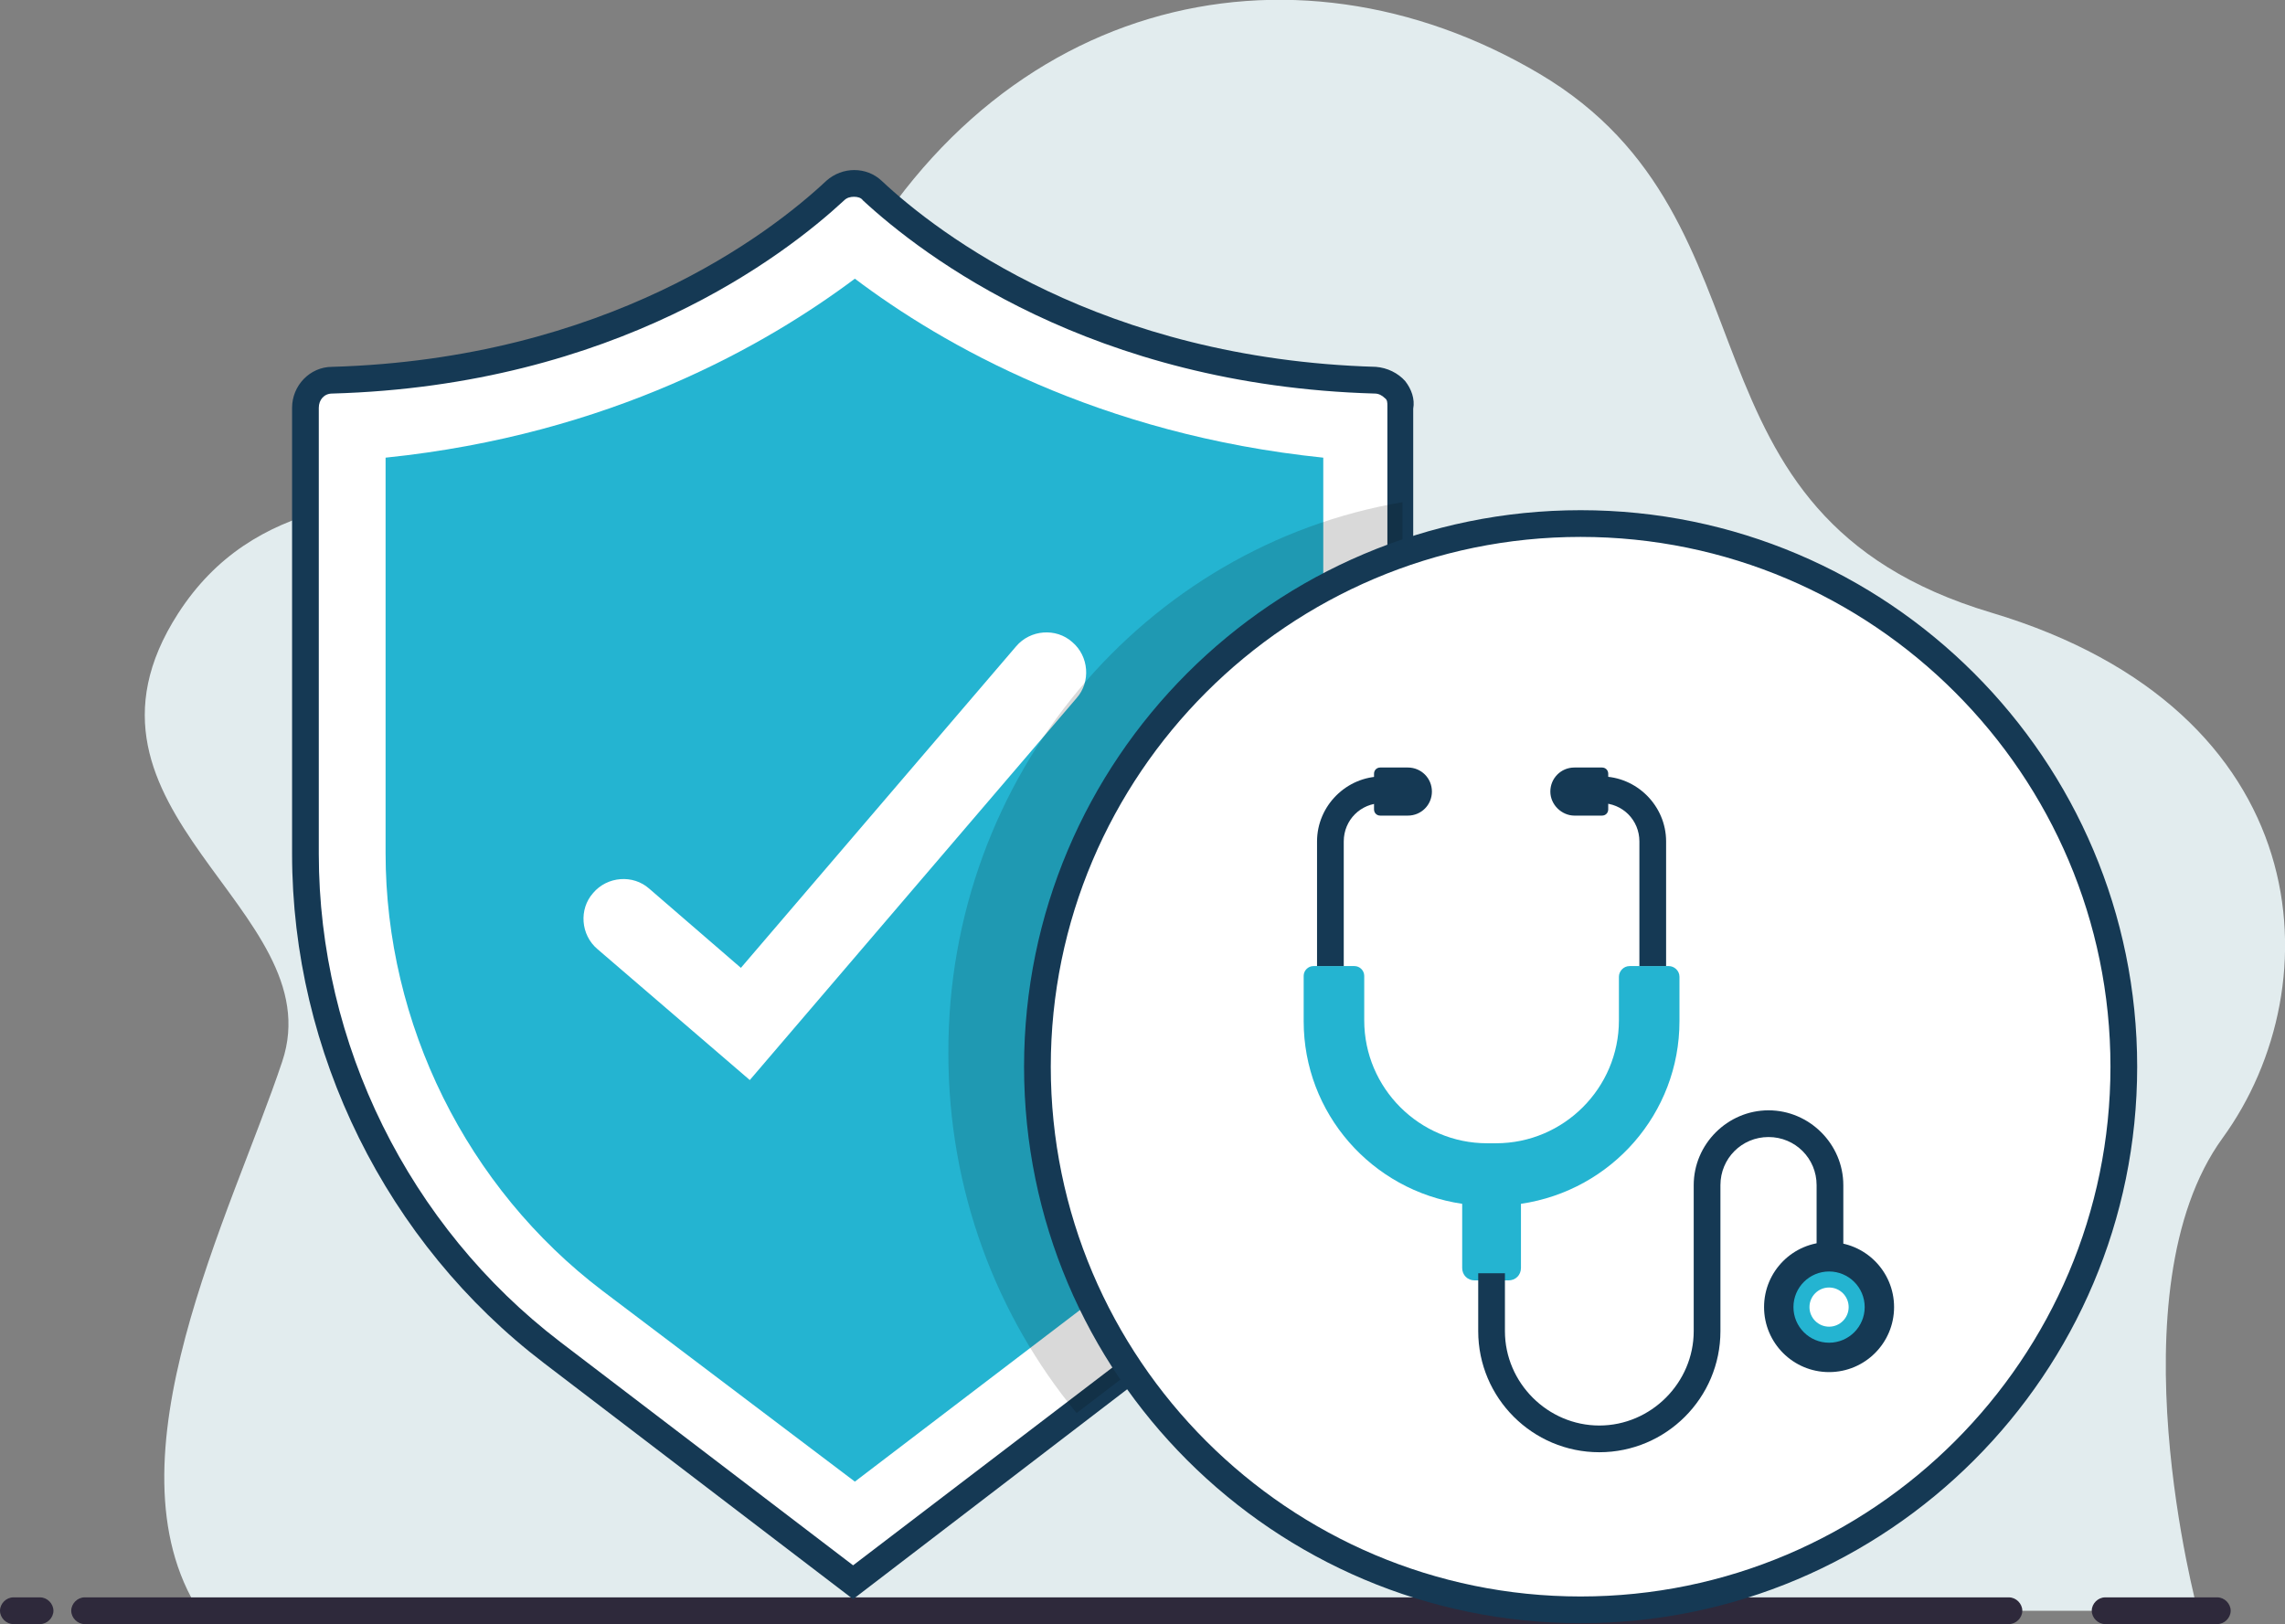 <?xml version="1.0" encoding="utf-8"?>
<!-- Generator: Adobe Illustrator 24.2.3, SVG Export Plug-In . SVG Version: 6.00 Build 0)  -->
<svg version="1.1" id="Layer_1" xmlns="http://www.w3.org/2000/svg" xmlns:xlink="http://www.w3.org/1999/xlink" x="0px" y="0px"
	 viewBox="0 0 256.6 182.4" style="enable-background:new 0 0 256.6 182.4;" xml:space="preserve">
<rect x="0" y="0" width="256.6" height="182.4" fill="#808080" stroke="none"/>
<style type="text/css">
	.st0{fill:#E2ECEE;}
	.st1{fill:#2E293B;}
	.st2{fill:#FFFFFF;}
	.st3{fill:#153954;}
	.st4{fill:#24B4D1;}
	.st5{opacity:0.15;enable-background:new    ;}
</style>
<path class="st0" d="M246.8,180.9c0,0-9.7-35.9,2.8-53.1s10.8-48-26-59s-22.7-43.9-50.7-60.5s-62.5-8.6-79.4,26.1S36.9,42.7,20,68.9
	c-14.3,22.2,17.4,33.2,11.7,50.3S11.5,164,22.4,181L246.8,180.9L246.8,180.9z"/>
<g>
	<path class="st1" d="M249,182.4h-12.6c-0.8,0-1.5-0.7-1.5-1.5s0.7-1.5,1.5-1.5H249c0.8,0,1.5,0.7,1.5,1.5S249.8,182.4,249,182.4z"
		/>
</g>
<g>
	<path class="st1" d="M225.6,182.4H9.5c-0.8,0-1.5-0.7-1.5-1.5s0.7-1.5,1.5-1.5h216.1c0.8,0,1.5,0.7,1.5,1.5
		S226.4,182.4,225.6,182.4z"/>
</g>
<g>
	<path class="st1" d="M4.5,182.4h-3c-0.8,0-1.5-0.7-1.5-1.5s0.7-1.5,1.5-1.5h3c0.8,0,1.5,0.7,1.5,1.5S5.3,182.4,4.5,182.4z"/>
</g>
<path class="st2" d="M157.5,45.8v50.1c0,22-10.3,42.7-27.7,56l-8.9,6.8l-24.9,19l-33.8-25.8c-17.5-13.3-27.7-34-27.7-56V45.8
	c0-1.7,1.3-3,3-3.1C69.2,41.8,88,27,94,21.4c1.2-1.1,3-1.1,4.2,0c6,5.6,24.8,20.4,56.5,21.3C156.2,42.8,157.5,44.1,157.5,45.8z"/>
<g>
	<path class="st3" d="M95.8,179.6l-34.7-26.5c-17.7-13.5-28.3-34.9-28.3-57.2V45.8c0-2.5,2-4.6,4.5-4.6
		c30.8-0.9,49.1-14.9,55.5-20.9c1.8-1.6,4.5-1.6,6.2,0c6.4,6,24.7,20,55.5,20.9l0,0c1.3,0.1,2.5,0.7,3.3,1.6c0.7,0.9,1.1,2,0.9,3.1
		v50c0,22.4-10.6,43.7-28.3,57.2L95.8,179.6z M95.9,22.1c-0.4,0-0.8,0.1-1.1,0.4c-6.7,6.2-25.6,20.8-57.5,21.7
		c-0.9,0-1.5,0.7-1.5,1.6v50.1c0,21.3,10.1,41.8,27.1,54.8l32.9,25.1l32.9-25.1c17-12.9,27.1-33.4,27.1-54.8l0-50.3
		c0-0.4,0-0.7-0.3-0.9c-0.3-0.3-0.7-0.5-1.1-0.5c-31.8-0.9-50.8-15.5-57.5-21.7C96.7,22.2,96.3,22.1,95.9,22.1z"/>
</g>
<path class="st4" d="M96,31.3c9.8,7.4,27.4,17.5,52.6,20.1v44.3c0,19.2-9.1,37.6-24.4,49.2L96,166.4L67.7,145
	c-15.3-11.6-24.4-30-24.4-49.2V51.4C68.6,48.8,86.1,38.7,96,31.3"/>
<g>
	<path class="st2" d="M84.2,121.3l-17.1-14.7c-1.9-1.6-2.1-4.5-0.5-6.3c1.6-1.9,4.5-2.1,6.3-0.5l10.3,8.9l30.9-36.1
		c1.6-1.9,4.5-2.1,6.3-0.5c1.9,1.6,2.1,4.5,0.5,6.3L84.2,121.3z"/>
</g>
<path class="st5" d="M157.5,56.4v39.5c0,22-10.3,42.7-27.7,56l-8.9,6.8c-9-10.9-14.4-25-14.4-40.4C106.4,87.1,128.6,61.3,157.5,56.4
	z"/>
<circle class="st2" cx="177.5" cy="119.8" r="61"/>
<g>
	<path class="st3" d="M177.5,182.3c-34.5,0-62.5-28-62.5-62.5c0-34.5,28-62.5,62.5-62.5s62.5,28,62.5,62.5
		C240,154.3,212,182.3,177.5,182.3z M177.5,60.3c-32.8,0-59.5,26.7-59.5,59.5s26.7,59.5,59.5,59.5s59.5-26.7,59.5-59.5
		S210.3,60.3,177.5,60.3z"/>
</g>
<g>
	<path class="st4" d="M166.6,128.4h1.4c7.6,0,13.8-6.2,13.8-13.8v-4.9c0-0.6,0.5-1.2,1.2-1.2h4.4c0.6,0,1.2,0.5,1.2,1.2v5
		c0,10.3-7.6,19-17.8,20.5l0,0v7.2c0,0.8-0.6,1.4-1.4,1.4h-1.9h-1.9c-0.8,0-1.4-0.6-1.4-1.4v-7.2l0,0c-10.2-1.5-17.8-10.2-17.8-20.5
		v-5.1c0-0.6,0.5-1.1,1.1-1.1h4.6c0.6,0,1.1,0.5,1.1,1.1v5c0,7.6,6.2,13.8,13.8,13.8h1.4"/>
	<g>
		<path class="st3" d="M150.9,108.5h-3v-14c0-4,3.3-7.3,7.3-7.3h2.2v3h-2.2c-2.4,0-4.3,1.9-4.3,4.3V108.5z"/>
	</g>
	<path class="st3" d="M158.1,91.6H155c-0.4,0-0.7-0.3-0.7-0.7v-4c0-0.4,0.3-0.7,0.7-0.7h3.1c1.5,0,2.7,1.2,2.7,2.7l0,0
		C160.8,90.4,159.6,91.6,158.1,91.6z"/>
	<g>
		<path class="st3" d="M187.1,108.5h-3v-14c0-2.4-1.9-4.3-4.3-4.3h-2.2v-3h2.2c4,0,7.3,3.3,7.3,7.3V108.5z"/>
	</g>
	<path class="st3" d="M176.8,91.6h3.1c0.4,0,0.7-0.3,0.7-0.7v-4c0-0.4-0.3-0.7-0.7-0.7h-3.1c-1.5,0-2.7,1.2-2.7,2.7l0,0
		C174.1,90.4,175.4,91.6,176.8,91.6z"/>
	<g>
		<path class="st3" d="M179.6,163.1c-7.5,0-13.6-6.1-13.6-13.6V143h3v6.5c0,5.8,4.8,10.6,10.6,10.6s10.6-4.8,10.6-10.6v-16.4
			c0-4.6,3.8-8.4,8.4-8.4s8.4,3.8,8.4,8.4v6.7h-3v-6.7c0-3-2.4-5.4-5.4-5.4s-5.4,2.4-5.4,5.4v16.4
			C193.2,157,187.1,163.1,179.6,163.1z"/>
	</g>
	<g>
		<circle class="st4" cx="205.4" cy="146.8" r="2.2"/>
		<circle class="st3" cx="205.4" cy="146.8" r="7.3"/>
		<circle class="st4" cx="205.4" cy="146.8" r="4"/>
		<circle class="st2" cx="205.4" cy="146.8" r="2.2"/>
	</g>
</g>
</svg>
